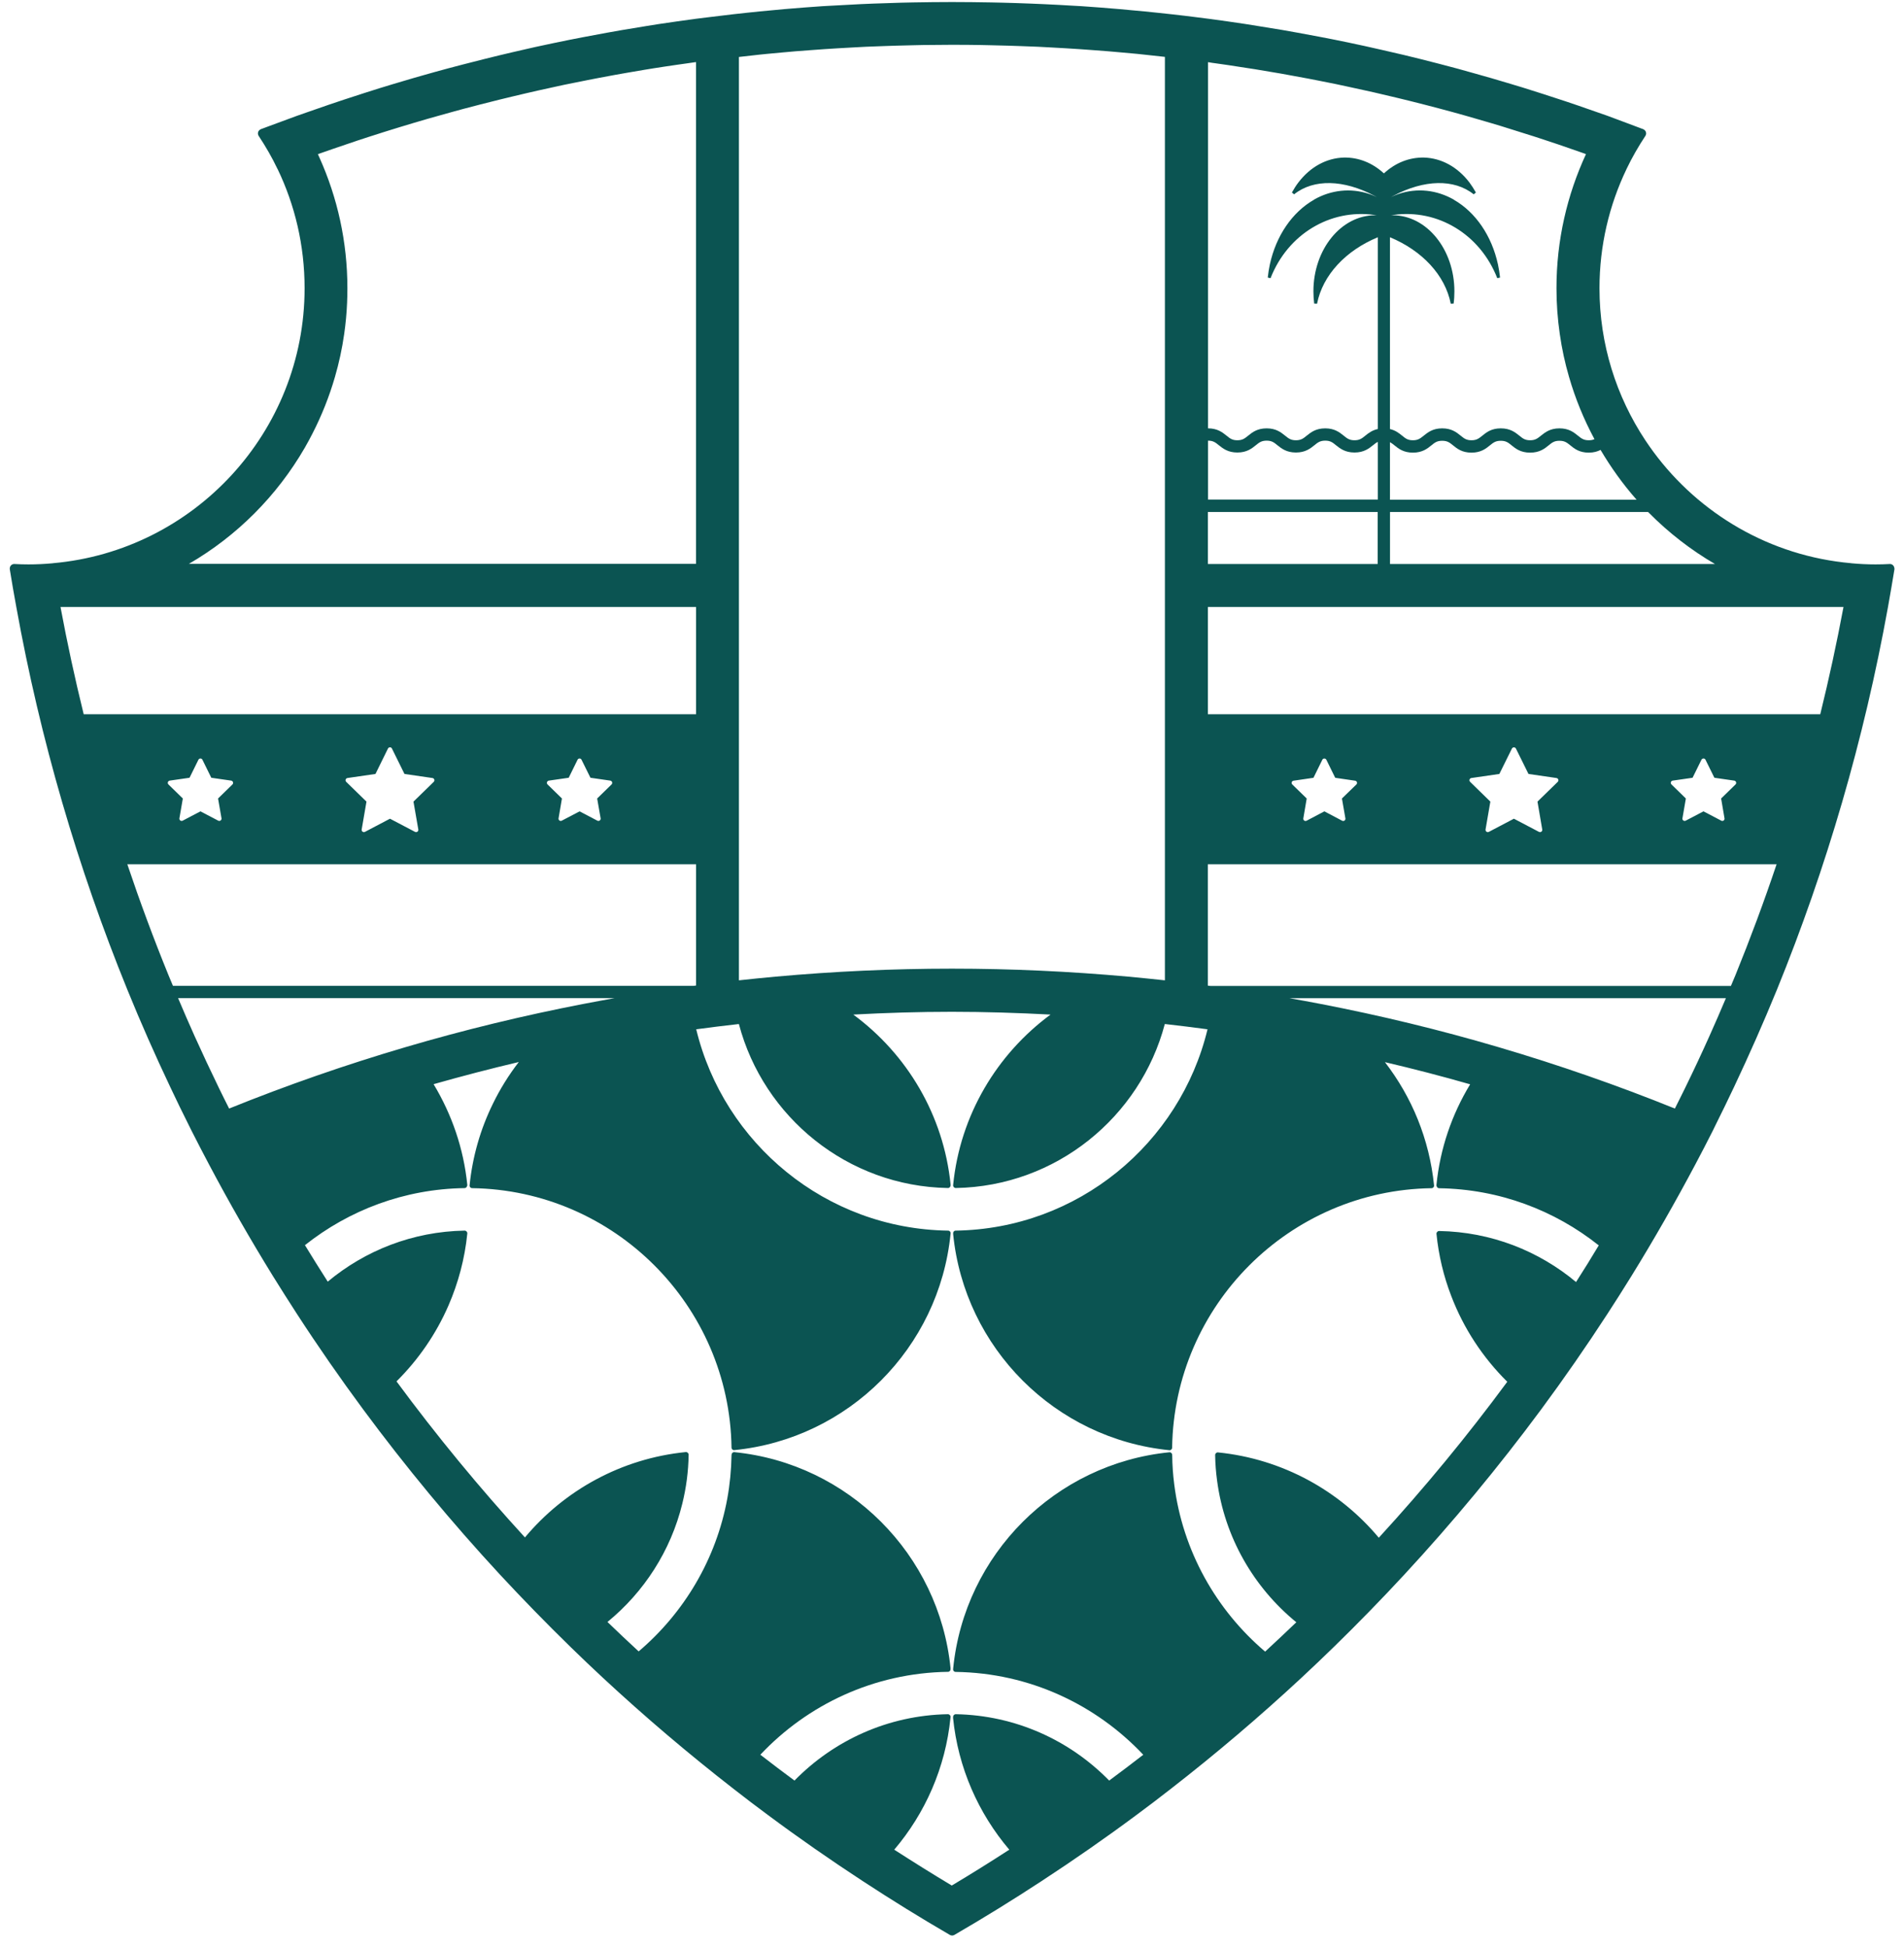 <svg width="44" height="45" viewBox="0 0 44 45" fill="none" xmlns="http://www.w3.org/2000/svg">
<path d="M43.774 13.108C43.762 13.061 43.719 13.026 43.668 13.03C43.561 13.036 43.452 13.039 43.344 13.039C43.156 13.039 42.97 13.03 42.786 13.013C42.783 13.013 42.781 13.011 42.777 13.011C40.907 12.846 39.268 11.871 38.211 10.441C38.146 10.352 38.082 10.262 38.022 10.171C37.354 9.163 36.963 7.956 36.963 6.659C36.963 5.673 37.188 4.739 37.588 3.905V3.904C37.715 3.639 37.862 3.384 38.023 3.14C38.06 3.085 38.037 3.013 37.979 2.988C37.977 2.988 37.977 2.987 37.976 2.985C37.959 2.979 37.941 2.972 37.924 2.966C37.789 2.915 37.653 2.865 37.519 2.814C37.393 2.767 37.268 2.719 37.141 2.673C37.004 2.624 36.864 2.576 36.725 2.528C36.635 2.497 36.545 2.465 36.455 2.434C36.297 2.379 36.138 2.327 35.978 2.275C35.872 2.239 35.766 2.205 35.659 2.171C35.505 2.122 35.35 2.072 35.195 2.024C35.078 1.987 34.959 1.952 34.84 1.917C34.59 1.842 34.341 1.769 34.09 1.7C33.954 1.662 33.818 1.623 33.682 1.586C33.544 1.548 33.404 1.513 33.265 1.476C33.127 1.44 32.988 1.404 32.85 1.37C32.715 1.336 32.581 1.304 32.446 1.271C32.283 1.232 32.118 1.194 31.953 1.157C31.819 1.126 31.683 1.096 31.549 1.066C31.315 1.015 31.079 0.965 30.844 0.918C30.728 0.895 30.612 0.873 30.495 0.85C30.325 0.818 30.154 0.785 29.983 0.755C29.866 0.734 29.747 0.713 29.629 0.692C29.441 0.66 29.251 0.63 29.063 0.6C28.968 0.584 28.872 0.568 28.776 0.554C28.5 0.512 28.224 0.473 27.947 0.436C27.858 0.424 27.768 0.414 27.679 0.402C27.476 0.376 27.272 0.351 27.068 0.329C26.963 0.317 26.858 0.306 26.752 0.295C26.547 0.273 26.343 0.253 26.136 0.235C26.046 0.227 25.957 0.218 25.867 0.21C25.578 0.185 25.288 0.163 24.997 0.143C24.942 0.14 24.888 0.137 24.834 0.134C24.59 0.119 24.347 0.106 24.103 0.095C24.008 0.091 23.912 0.087 23.816 0.083C23.601 0.074 23.387 0.068 23.171 0.062C23.08 0.06 22.99 0.057 22.898 0.056C22.599 0.051 22.3 0.047 22.001 0.047C21.7 0.047 21.401 0.051 21.103 0.056C21.012 0.057 20.921 0.06 20.83 0.062C20.616 0.068 20.401 0.076 20.187 0.083C20.09 0.087 19.995 0.091 19.898 0.095C19.654 0.107 19.411 0.12 19.168 0.134C19.114 0.138 19.059 0.141 19.006 0.143C18.714 0.163 18.424 0.185 18.134 0.21C18.045 0.218 17.956 0.227 17.868 0.235C17.661 0.253 17.455 0.274 17.248 0.296C17.145 0.307 17.042 0.319 16.939 0.33C16.731 0.354 16.523 0.379 16.315 0.405C16.23 0.415 16.144 0.426 16.059 0.437C15.78 0.474 15.501 0.515 15.223 0.556C15.134 0.569 15.047 0.585 14.959 0.598C14.76 0.63 14.563 0.662 14.366 0.696C14.255 0.716 14.144 0.735 14.033 0.755C13.85 0.788 13.668 0.822 13.486 0.857C13.382 0.877 13.276 0.897 13.171 0.918C12.904 0.972 12.637 1.028 12.37 1.086C12.287 1.104 12.203 1.123 12.12 1.143C11.925 1.188 11.73 1.232 11.537 1.279C11.422 1.306 11.307 1.335 11.192 1.364C11.025 1.406 10.859 1.448 10.693 1.491C10.579 1.521 10.464 1.551 10.35 1.581C10.15 1.634 9.951 1.691 9.752 1.747C9.634 1.781 9.517 1.813 9.4 1.849C9.189 1.911 8.977 1.974 8.767 2.039C8.654 2.075 8.543 2.11 8.432 2.145C8.27 2.196 8.109 2.249 7.949 2.302C7.835 2.34 7.723 2.377 7.609 2.416C7.431 2.476 7.254 2.539 7.076 2.601C7.004 2.626 6.932 2.651 6.862 2.676C6.792 2.701 6.723 2.728 6.653 2.753C6.485 2.814 6.318 2.876 6.152 2.938C6.135 2.945 6.119 2.951 6.102 2.957C6.076 2.967 6.05 2.976 6.025 2.985C6.024 2.985 6.024 2.987 6.023 2.988C5.964 3.013 5.942 3.085 5.978 3.14C6.139 3.384 6.287 3.638 6.413 3.904C6.413 3.904 6.413 3.905 6.415 3.905C6.816 4.739 7.039 5.672 7.039 6.659C7.039 9.985 4.48 12.724 1.226 13.011C1.223 13.011 1.219 13.013 1.217 13.013C1.033 13.03 0.847 13.039 0.659 13.039C0.55 13.039 0.443 13.036 0.335 13.03C0.283 13.027 0.241 13.062 0.229 13.108C0.226 13.121 0.225 13.136 0.226 13.149C0.273 13.441 0.323 13.733 0.377 14.024C0.931 17.091 1.797 20.049 2.943 22.864C3.253 23.626 3.585 24.377 3.936 25.116C4.077 25.417 4.223 25.715 4.372 26.012C4.391 26.051 4.409 26.09 4.43 26.129C4.559 26.385 4.693 26.641 4.827 26.895C5.292 27.774 5.786 28.635 6.306 29.478C6.489 29.773 6.675 30.065 6.863 30.356C7.35 31.106 7.861 31.842 8.393 32.561C9.377 33.891 10.433 35.166 11.556 36.379C12.084 36.948 12.628 37.505 13.183 38.047C13.431 38.288 13.681 38.528 13.935 38.763C14.902 39.661 15.909 40.516 16.952 41.327C17.213 41.531 17.477 41.732 17.744 41.929C18.458 42.46 19.189 42.968 19.935 43.456C20.596 43.888 21.266 44.304 21.951 44.701C21.968 44.71 21.986 44.715 22.003 44.715C22.022 44.715 22.04 44.71 22.055 44.701C22.74 44.304 23.412 43.888 24.072 43.456C24.818 42.968 25.55 42.46 26.264 41.929C26.531 41.732 26.795 41.531 27.056 41.327C28.099 40.517 29.106 39.661 30.073 38.763C30.327 38.528 30.576 38.288 30.825 38.047C31.381 37.505 31.924 36.948 32.451 36.379C33.574 35.166 34.63 33.891 35.615 32.561C36.147 31.842 36.657 31.106 37.145 30.356C37.334 30.066 37.519 29.773 37.702 29.478C38.223 28.634 38.715 27.773 39.181 26.895C39.315 26.641 39.449 26.387 39.578 26.129C39.597 26.089 39.616 26.048 39.637 26.008C39.784 25.712 39.929 25.416 40.071 25.115C40.421 24.374 40.753 23.624 41.064 22.863C42.21 20.047 43.076 17.09 43.63 14.023C43.682 13.732 43.732 13.44 43.78 13.147C43.778 13.134 43.778 13.121 43.774 13.108ZM5.119 18.905C5.126 18.946 5.081 18.979 5.043 18.959L4.632 18.744L4.222 18.959C4.184 18.979 4.14 18.948 4.146 18.905L4.225 18.447L3.893 18.123C3.862 18.093 3.879 18.041 3.922 18.034L4.38 17.968L4.585 17.552C4.605 17.513 4.66 17.513 4.678 17.552L4.883 17.968L5.342 18.034C5.385 18.041 5.402 18.093 5.371 18.123L5.039 18.447L5.119 18.905ZM16.085 19.966V22.768C16.064 22.771 16.044 22.774 16.023 22.776H3.997C3.963 22.693 3.927 22.61 3.893 22.527C3.549 21.683 3.232 20.828 2.942 19.966H16.085ZM9.667 19.163C9.675 19.205 9.629 19.238 9.591 19.218L9.012 18.914L8.434 19.218C8.396 19.238 8.351 19.206 8.358 19.163L8.469 18.519L8.001 18.063C7.97 18.033 7.987 17.981 8.03 17.974L8.677 17.88L8.965 17.294C8.985 17.254 9.04 17.254 9.058 17.294L9.347 17.88L9.994 17.974C10.037 17.981 10.054 18.033 10.023 18.063L9.555 18.519L9.667 19.163ZM13.88 18.905C13.888 18.946 13.842 18.979 13.804 18.959L13.394 18.744L12.983 18.959C12.945 18.979 12.901 18.948 12.908 18.905L12.986 18.447L12.654 18.123C12.623 18.093 12.64 18.041 12.683 18.034L13.142 17.968L13.347 17.552C13.366 17.513 13.421 17.513 13.439 17.552L13.645 17.968L14.103 18.034C14.146 18.041 14.163 18.093 14.132 18.123L13.8 18.447L13.88 18.905ZM27.913 11.828H31.837V13.03H27.913V11.828ZM31.091 18.906C31.099 18.948 31.055 18.98 31.017 18.961L30.605 18.744L30.194 18.961C30.156 18.98 30.111 18.949 30.119 18.906L30.197 18.447L29.864 18.123C29.834 18.093 29.851 18.041 29.893 18.036L30.353 17.969L30.558 17.552C30.576 17.514 30.631 17.514 30.651 17.552L30.856 17.969L31.316 18.036C31.358 18.042 31.375 18.093 31.345 18.123L31.011 18.447L31.091 18.906ZM41.056 19.966C40.766 20.829 40.448 21.684 40.105 22.528C40.071 22.612 40.035 22.694 40 22.778H27.975C27.954 22.775 27.933 22.772 27.912 22.77V19.967H41.056V19.966ZM35.64 19.163C35.648 19.205 35.603 19.238 35.564 19.218L34.985 18.914L34.406 19.218C34.368 19.238 34.324 19.206 34.33 19.163L34.441 18.519L33.974 18.063C33.942 18.033 33.959 17.981 34.002 17.974L34.649 17.88L34.939 17.294C34.959 17.256 35.014 17.256 35.032 17.294L35.322 17.88L35.969 17.974C36.012 17.981 36.029 18.033 35.998 18.063L35.53 18.519L35.64 19.163ZM39.852 18.905C39.86 18.948 39.814 18.98 39.777 18.959L39.366 18.744L38.956 18.959C38.918 18.979 38.872 18.948 38.88 18.905L38.959 18.447L38.627 18.123C38.595 18.093 38.612 18.041 38.655 18.034L39.114 17.968L39.319 17.552C39.339 17.513 39.394 17.513 39.413 17.552L39.618 17.968L40.077 18.034C40.12 18.041 40.137 18.093 40.106 18.123L39.774 18.447L39.852 18.905ZM36.421 29.618C35.56 28.899 34.46 28.46 33.258 28.439C33.222 28.438 33.192 28.471 33.196 28.506C33.246 29.005 33.362 29.486 33.536 29.937C33.823 30.691 34.269 31.365 34.832 31.922C33.907 33.176 32.915 34.379 31.863 35.525C30.953 34.438 29.637 33.704 28.147 33.554C28.112 33.55 28.081 33.58 28.081 33.615C28.084 33.812 28.099 34.008 28.125 34.199C28.297 35.516 28.976 36.677 29.957 37.478C29.719 37.706 29.479 37.932 29.236 38.156C28.105 37.195 27.329 35.831 27.135 34.287C27.107 34.069 27.091 33.846 27.089 33.622C27.089 33.62 27.087 33.619 27.087 33.616C27.087 33.614 27.087 33.611 27.087 33.608C27.087 33.575 27.058 33.547 27.023 33.551C24.387 33.814 22.289 35.91 22.027 38.546C22.027 38.548 22.027 38.55 22.027 38.552C22.027 38.554 22.026 38.558 22.026 38.561C22.022 38.595 22.049 38.625 22.083 38.625C23.791 38.648 25.329 39.381 26.42 40.539C26.16 40.742 25.896 40.939 25.632 41.135C24.728 40.21 23.475 39.627 22.087 39.602C22.052 39.602 22.022 39.634 22.026 39.669C22.026 39.67 22.026 39.673 22.026 39.674C22.026 39.677 22.024 39.681 22.024 39.683C22.14 40.841 22.611 41.893 23.324 42.732C22.887 43.015 22.444 43.292 21.995 43.56C21.546 43.292 21.104 43.014 20.665 42.732C21.379 41.893 21.849 40.841 21.965 39.683C21.965 39.682 21.965 39.679 21.965 39.678C21.965 39.675 21.967 39.671 21.967 39.669C21.971 39.634 21.941 39.602 21.905 39.602C20.518 39.627 19.266 40.21 18.36 41.135C18.095 40.939 17.831 40.74 17.571 40.538C18.662 39.38 20.2 38.647 21.908 38.623C21.942 38.623 21.969 38.593 21.965 38.559C21.965 38.558 21.965 38.557 21.965 38.554C21.965 38.552 21.967 38.548 21.967 38.545C21.704 35.908 19.608 33.811 16.971 33.548C16.937 33.544 16.907 33.572 16.907 33.606V33.607C16.906 33.611 16.905 33.614 16.905 33.618C16.899 33.957 16.867 34.292 16.808 34.616C16.551 36.022 15.807 37.261 14.759 38.151C14.516 37.927 14.276 37.701 14.038 37.471C14.881 36.782 15.5 35.83 15.767 34.74C15.857 34.377 15.908 33.998 15.914 33.607C15.914 33.572 15.883 33.543 15.848 33.546C14.358 33.695 13.042 34.43 12.131 35.518C11.079 34.37 10.088 33.167 9.163 31.913C9.667 31.413 10.077 30.82 10.364 30.16C10.589 29.642 10.74 29.084 10.799 28.497C10.803 28.462 10.773 28.43 10.737 28.43C9.536 28.451 8.435 28.891 7.574 29.609C7.395 29.331 7.22 29.048 7.047 28.766C8.064 27.959 9.344 27.467 10.736 27.448C10.762 27.448 10.784 27.429 10.791 27.406C10.796 27.397 10.8 27.386 10.799 27.374C10.714 26.528 10.438 25.74 10.02 25.047C10.673 24.862 11.328 24.691 11.989 24.535C11.758 24.834 11.556 25.158 11.389 25.502C11.106 26.079 10.919 26.715 10.852 27.385C10.848 27.419 10.876 27.449 10.91 27.449C14.195 27.496 16.858 30.159 16.905 33.444C16.905 33.478 16.935 33.505 16.969 33.501C19.607 33.239 21.704 31.142 21.967 28.503C21.967 28.502 21.967 28.501 21.967 28.501C21.967 28.498 21.967 28.495 21.968 28.494C21.972 28.46 21.945 28.43 21.91 28.43C19.088 28.391 16.727 26.418 16.089 23.779C16.417 23.734 16.747 23.695 17.076 23.657C17.077 23.657 17.078 23.657 17.08 23.657C17.078 23.657 17.077 23.657 17.075 23.657C17.643 25.808 19.587 27.406 21.905 27.446C21.941 27.448 21.969 27.415 21.967 27.38C21.967 27.378 21.967 27.378 21.967 27.377C21.967 27.374 21.968 27.372 21.968 27.37C21.806 25.758 20.957 24.351 19.719 23.439C20.477 23.398 21.236 23.375 21.998 23.375C22.76 23.375 23.519 23.399 24.277 23.439C23.04 24.351 22.189 25.758 22.027 27.37C22.027 27.372 22.027 27.373 22.027 27.373C22.027 27.376 22.027 27.377 22.026 27.38C22.022 27.415 22.052 27.446 22.087 27.446C24.405 27.406 26.349 25.808 26.918 23.657H26.919C27.248 23.695 27.578 23.734 27.905 23.779C27.268 26.417 24.907 28.39 22.084 28.43C22.05 28.43 22.023 28.46 22.027 28.494C22.027 28.495 22.027 28.497 22.027 28.497C22.027 28.499 22.026 28.502 22.026 28.505C22.288 31.143 24.385 33.24 27.023 33.503C27.058 33.507 27.087 33.479 27.087 33.444C27.135 30.159 29.797 27.496 33.083 27.45C33.117 27.45 33.144 27.42 33.14 27.386C33.086 26.852 32.957 26.34 32.764 25.861C32.572 25.384 32.314 24.94 32.005 24.538C32.666 24.693 33.322 24.863 33.974 25.05C33.554 25.742 33.279 26.53 33.195 27.377C33.194 27.387 33.196 27.398 33.201 27.407C33.208 27.432 33.23 27.45 33.256 27.451C34.649 27.471 35.928 27.962 36.946 28.771C36.775 29.057 36.6 29.34 36.421 29.618ZM13.488 23.192C12.094 23.461 10.722 23.794 9.376 24.19C7.985 24.599 6.624 25.073 5.295 25.61C5.218 25.456 5.139 25.301 5.064 25.145C4.869 24.745 4.681 24.343 4.498 23.938C4.367 23.646 4.24 23.354 4.116 23.06H14.2C13.962 23.103 13.724 23.146 13.488 23.192ZM38.705 25.61C37.375 25.073 36.013 24.599 34.624 24.19C33.279 23.794 31.908 23.461 30.512 23.192C30.276 23.146 30.038 23.103 29.8 23.061H39.884C39.76 23.355 39.633 23.648 39.502 23.939C39.321 24.344 39.131 24.747 38.936 25.146C38.861 25.301 38.782 25.455 38.705 25.61ZM42.065 16.5H27.913V14.022H42.602C42.446 14.854 42.267 15.68 42.065 16.5ZM38.086 11.828C38.094 11.835 38.1 11.843 38.108 11.85C38.561 12.306 39.072 12.704 39.632 13.03H32.122V11.828H38.086ZM36.988 10.394C37.225 10.795 37.496 11.174 37.801 11.522C37.807 11.53 37.814 11.536 37.821 11.544H32.121V10.215C32.156 10.234 32.187 10.258 32.224 10.288C32.317 10.363 32.432 10.457 32.651 10.457C32.871 10.457 32.986 10.363 33.079 10.288C33.157 10.224 33.209 10.183 33.328 10.183C33.447 10.183 33.499 10.224 33.578 10.288C33.67 10.363 33.785 10.457 34.005 10.457C34.224 10.457 34.34 10.363 34.432 10.288C34.511 10.224 34.563 10.183 34.682 10.183C34.801 10.183 34.853 10.224 34.931 10.288C35.024 10.363 35.139 10.457 35.36 10.457C35.58 10.457 35.696 10.364 35.789 10.288C35.867 10.224 35.919 10.183 36.038 10.183C36.157 10.183 36.209 10.224 36.288 10.288C36.38 10.363 36.495 10.457 36.715 10.457C36.831 10.457 36.918 10.43 36.988 10.394ZM28.116 1.466C28.201 1.478 28.284 1.489 28.369 1.502C28.512 1.523 28.654 1.546 28.797 1.568C28.865 1.578 28.933 1.589 29 1.599C29.204 1.632 29.407 1.667 29.611 1.702C29.679 1.714 29.745 1.727 29.813 1.739C29.954 1.765 30.096 1.791 30.237 1.817C30.322 1.834 30.408 1.851 30.493 1.867C30.617 1.892 30.74 1.917 30.864 1.941C30.953 1.96 31.041 1.978 31.13 1.998C31.255 2.024 31.379 2.051 31.501 2.079C31.586 2.097 31.671 2.117 31.755 2.135C31.93 2.175 32.104 2.216 32.278 2.258C32.38 2.282 32.48 2.307 32.581 2.332C32.702 2.362 32.824 2.392 32.944 2.424C33.046 2.45 33.147 2.477 33.247 2.503C33.348 2.529 33.448 2.557 33.549 2.584C33.656 2.613 33.762 2.643 33.869 2.673C33.962 2.699 34.055 2.725 34.146 2.753C34.257 2.786 34.368 2.817 34.479 2.85C34.558 2.873 34.636 2.897 34.715 2.921C34.958 2.996 35.201 3.072 35.444 3.15C35.496 3.167 35.548 3.184 35.6 3.201C35.73 3.243 35.859 3.287 35.989 3.33C36.054 3.353 36.119 3.375 36.184 3.397C36.315 3.442 36.445 3.487 36.575 3.533C36.6 3.542 36.626 3.551 36.651 3.56C36.215 4.503 35.969 5.55 35.969 6.657C35.969 7.017 35.995 7.369 36.045 7.714C36.093 8.054 36.165 8.386 36.259 8.707C36.405 9.212 36.603 9.693 36.847 10.146C36.812 10.162 36.771 10.171 36.715 10.171C36.596 10.171 36.544 10.129 36.465 10.065C36.373 9.991 36.258 9.896 36.038 9.896C35.819 9.896 35.704 9.991 35.61 10.065C35.531 10.129 35.479 10.171 35.36 10.171C35.241 10.171 35.189 10.129 35.111 10.065C35.018 9.991 34.903 9.896 34.682 9.896C34.462 9.896 34.347 9.991 34.255 10.065C34.176 10.129 34.124 10.171 34.005 10.171C33.886 10.171 33.834 10.129 33.755 10.065C33.663 9.991 33.548 9.896 33.328 9.896C33.109 9.896 32.994 9.991 32.901 10.065C32.822 10.129 32.77 10.171 32.651 10.171C32.532 10.171 32.48 10.129 32.402 10.065C32.333 10.009 32.25 9.942 32.121 9.912V5.481C32.864 5.79 33.396 6.355 33.526 7.017L33.592 7.014C33.605 6.92 33.61 6.824 33.61 6.73C33.61 5.761 32.97 4.973 32.182 4.973C32.17 4.973 32.157 4.974 32.146 4.974C32.165 4.972 32.185 4.968 32.204 4.965C33.221 4.824 34.202 5.407 34.601 6.427L34.665 6.412C34.654 6.307 34.637 6.205 34.617 6.11C34.473 5.447 34.1 4.902 33.596 4.614L33.597 4.612C33.2 4.386 32.749 4.338 32.326 4.479C32.284 4.493 32.244 4.509 32.204 4.526C32.184 4.535 32.164 4.544 32.144 4.555C32.164 4.543 32.185 4.531 32.204 4.521C32.911 4.148 33.604 4.128 34.056 4.489L34.107 4.448C34.061 4.365 34.01 4.287 33.957 4.215C33.681 3.854 33.306 3.651 32.905 3.64C32.565 3.634 32.245 3.762 31.981 4.006C31.716 3.762 31.397 3.634 31.057 3.64C30.655 3.651 30.281 3.854 30.005 4.215C29.95 4.287 29.901 4.365 29.855 4.448L29.906 4.489C30.358 4.128 31.051 4.148 31.758 4.521C31.777 4.531 31.798 4.543 31.818 4.555C31.798 4.544 31.777 4.535 31.758 4.526C31.717 4.509 31.677 4.492 31.636 4.479C31.213 4.339 30.762 4.386 30.365 4.612L30.366 4.614C29.862 4.902 29.489 5.447 29.345 6.11C29.325 6.205 29.308 6.307 29.297 6.412L29.361 6.427C29.76 5.407 30.74 4.824 31.758 4.965C31.777 4.968 31.797 4.972 31.816 4.974C31.805 4.974 31.791 4.973 31.78 4.973C30.992 4.973 30.352 5.762 30.352 6.73C30.352 6.824 30.358 6.92 30.37 7.014L30.436 7.017C30.566 6.355 31.098 5.788 31.841 5.481V9.911C31.707 9.94 31.622 10.008 31.551 10.065C31.473 10.129 31.42 10.171 31.302 10.171C31.183 10.171 31.13 10.129 31.052 10.065C30.959 9.991 30.844 9.896 30.625 9.896C30.405 9.896 30.29 9.991 30.197 10.065C30.119 10.129 30.067 10.171 29.948 10.171C29.829 10.171 29.777 10.129 29.698 10.065C29.605 9.991 29.491 9.896 29.271 9.896C29.051 9.896 28.936 9.991 28.844 10.065C28.765 10.129 28.713 10.171 28.594 10.171C28.475 10.171 28.423 10.129 28.345 10.065C28.252 9.991 28.137 9.896 27.917 9.896V10.18C28.036 10.18 28.088 10.222 28.167 10.286C28.26 10.36 28.375 10.454 28.594 10.454C28.814 10.454 28.929 10.36 29.021 10.286C29.1 10.222 29.152 10.18 29.271 10.18C29.39 10.18 29.442 10.222 29.52 10.286C29.613 10.36 29.728 10.454 29.948 10.454C30.167 10.454 30.282 10.36 30.375 10.286C30.453 10.222 30.506 10.18 30.625 10.18C30.744 10.18 30.796 10.222 30.874 10.286C30.967 10.36 31.082 10.454 31.302 10.454C31.521 10.454 31.636 10.36 31.729 10.286C31.769 10.253 31.802 10.227 31.841 10.209V11.541H27.917V1.436C27.981 1.448 28.048 1.457 28.116 1.466ZM17.713 1.246C17.839 1.235 17.964 1.223 18.09 1.211C18.188 1.202 18.286 1.193 18.385 1.185C18.494 1.176 18.602 1.168 18.712 1.16C18.827 1.151 18.942 1.143 19.058 1.135C19.159 1.129 19.258 1.122 19.359 1.116C19.483 1.108 19.607 1.101 19.731 1.095C19.825 1.089 19.921 1.086 20.015 1.08C20.146 1.074 20.279 1.07 20.41 1.065C20.499 1.062 20.588 1.058 20.677 1.056C20.821 1.052 20.966 1.048 21.11 1.045C21.187 1.044 21.262 1.041 21.34 1.04C21.549 1.037 21.758 1.035 21.967 1.035C21.977 1.035 21.989 1.035 21.999 1.035C22.01 1.035 22.022 1.035 22.032 1.035C22.241 1.035 22.45 1.036 22.659 1.04C22.736 1.041 22.812 1.044 22.889 1.045C23.033 1.048 23.178 1.052 23.322 1.056C23.411 1.058 23.499 1.062 23.588 1.065C23.72 1.07 23.852 1.075 23.984 1.08C24.08 1.084 24.174 1.089 24.268 1.095C24.392 1.101 24.516 1.108 24.64 1.116C24.741 1.122 24.841 1.127 24.941 1.135C25.056 1.143 25.172 1.151 25.287 1.16C25.395 1.168 25.504 1.176 25.612 1.185C25.712 1.193 25.81 1.202 25.909 1.211C26.034 1.223 26.159 1.233 26.284 1.245C26.336 1.25 26.389 1.255 26.442 1.262C26.601 1.278 26.761 1.297 26.92 1.314V22.648C26.639 22.618 26.358 22.589 26.076 22.563C24.733 22.442 23.373 22.378 21.998 22.378C20.623 22.378 19.263 22.442 17.92 22.563C17.638 22.589 17.357 22.617 17.076 22.648V1.316C17.235 1.297 17.395 1.279 17.555 1.262C17.609 1.258 17.661 1.252 17.713 1.246ZM7.045 10.341C7.106 10.234 7.166 10.125 7.222 10.014C7.434 9.6 7.608 9.165 7.74 8.709C7.834 8.386 7.906 8.054 7.954 7.716C7.988 7.479 8.011 7.237 8.021 6.993C8.026 6.885 8.028 6.776 8.028 6.666V6.659C8.028 5.584 7.797 4.565 7.384 3.645C7.373 3.617 7.359 3.589 7.346 3.562C7.365 3.555 7.383 3.549 7.401 3.542C7.609 3.469 7.817 3.397 8.026 3.327C8.194 3.269 8.364 3.213 8.534 3.158C8.539 3.157 8.545 3.155 8.55 3.153C8.995 3.009 9.444 2.872 9.894 2.742C9.962 2.723 10.03 2.703 10.1 2.684C10.214 2.651 10.331 2.618 10.447 2.587C10.533 2.563 10.621 2.54 10.707 2.516C10.839 2.481 10.97 2.447 11.102 2.413C11.249 2.375 11.398 2.337 11.546 2.301C11.64 2.277 11.733 2.255 11.827 2.233C11.935 2.207 12.044 2.182 12.152 2.156C12.245 2.135 12.338 2.113 12.431 2.092C12.553 2.064 12.678 2.037 12.8 2.011C12.881 1.994 12.963 1.975 13.043 1.958C13.224 1.921 13.405 1.884 13.586 1.849C13.669 1.832 13.754 1.816 13.838 1.8C13.959 1.777 14.081 1.755 14.203 1.732C14.287 1.717 14.372 1.701 14.457 1.687C14.604 1.661 14.75 1.637 14.896 1.612C14.963 1.602 15.031 1.59 15.098 1.579C15.28 1.551 15.463 1.522 15.648 1.496C15.721 1.485 15.794 1.475 15.868 1.465C15.94 1.454 16.012 1.445 16.084 1.434V13.026H4.366C5.477 12.382 6.402 11.454 7.045 10.341ZM16.085 14.022V16.5H1.934C1.732 15.68 1.553 14.854 1.398 14.022H16.085Z" fill="#0B5452"/>
</svg>
